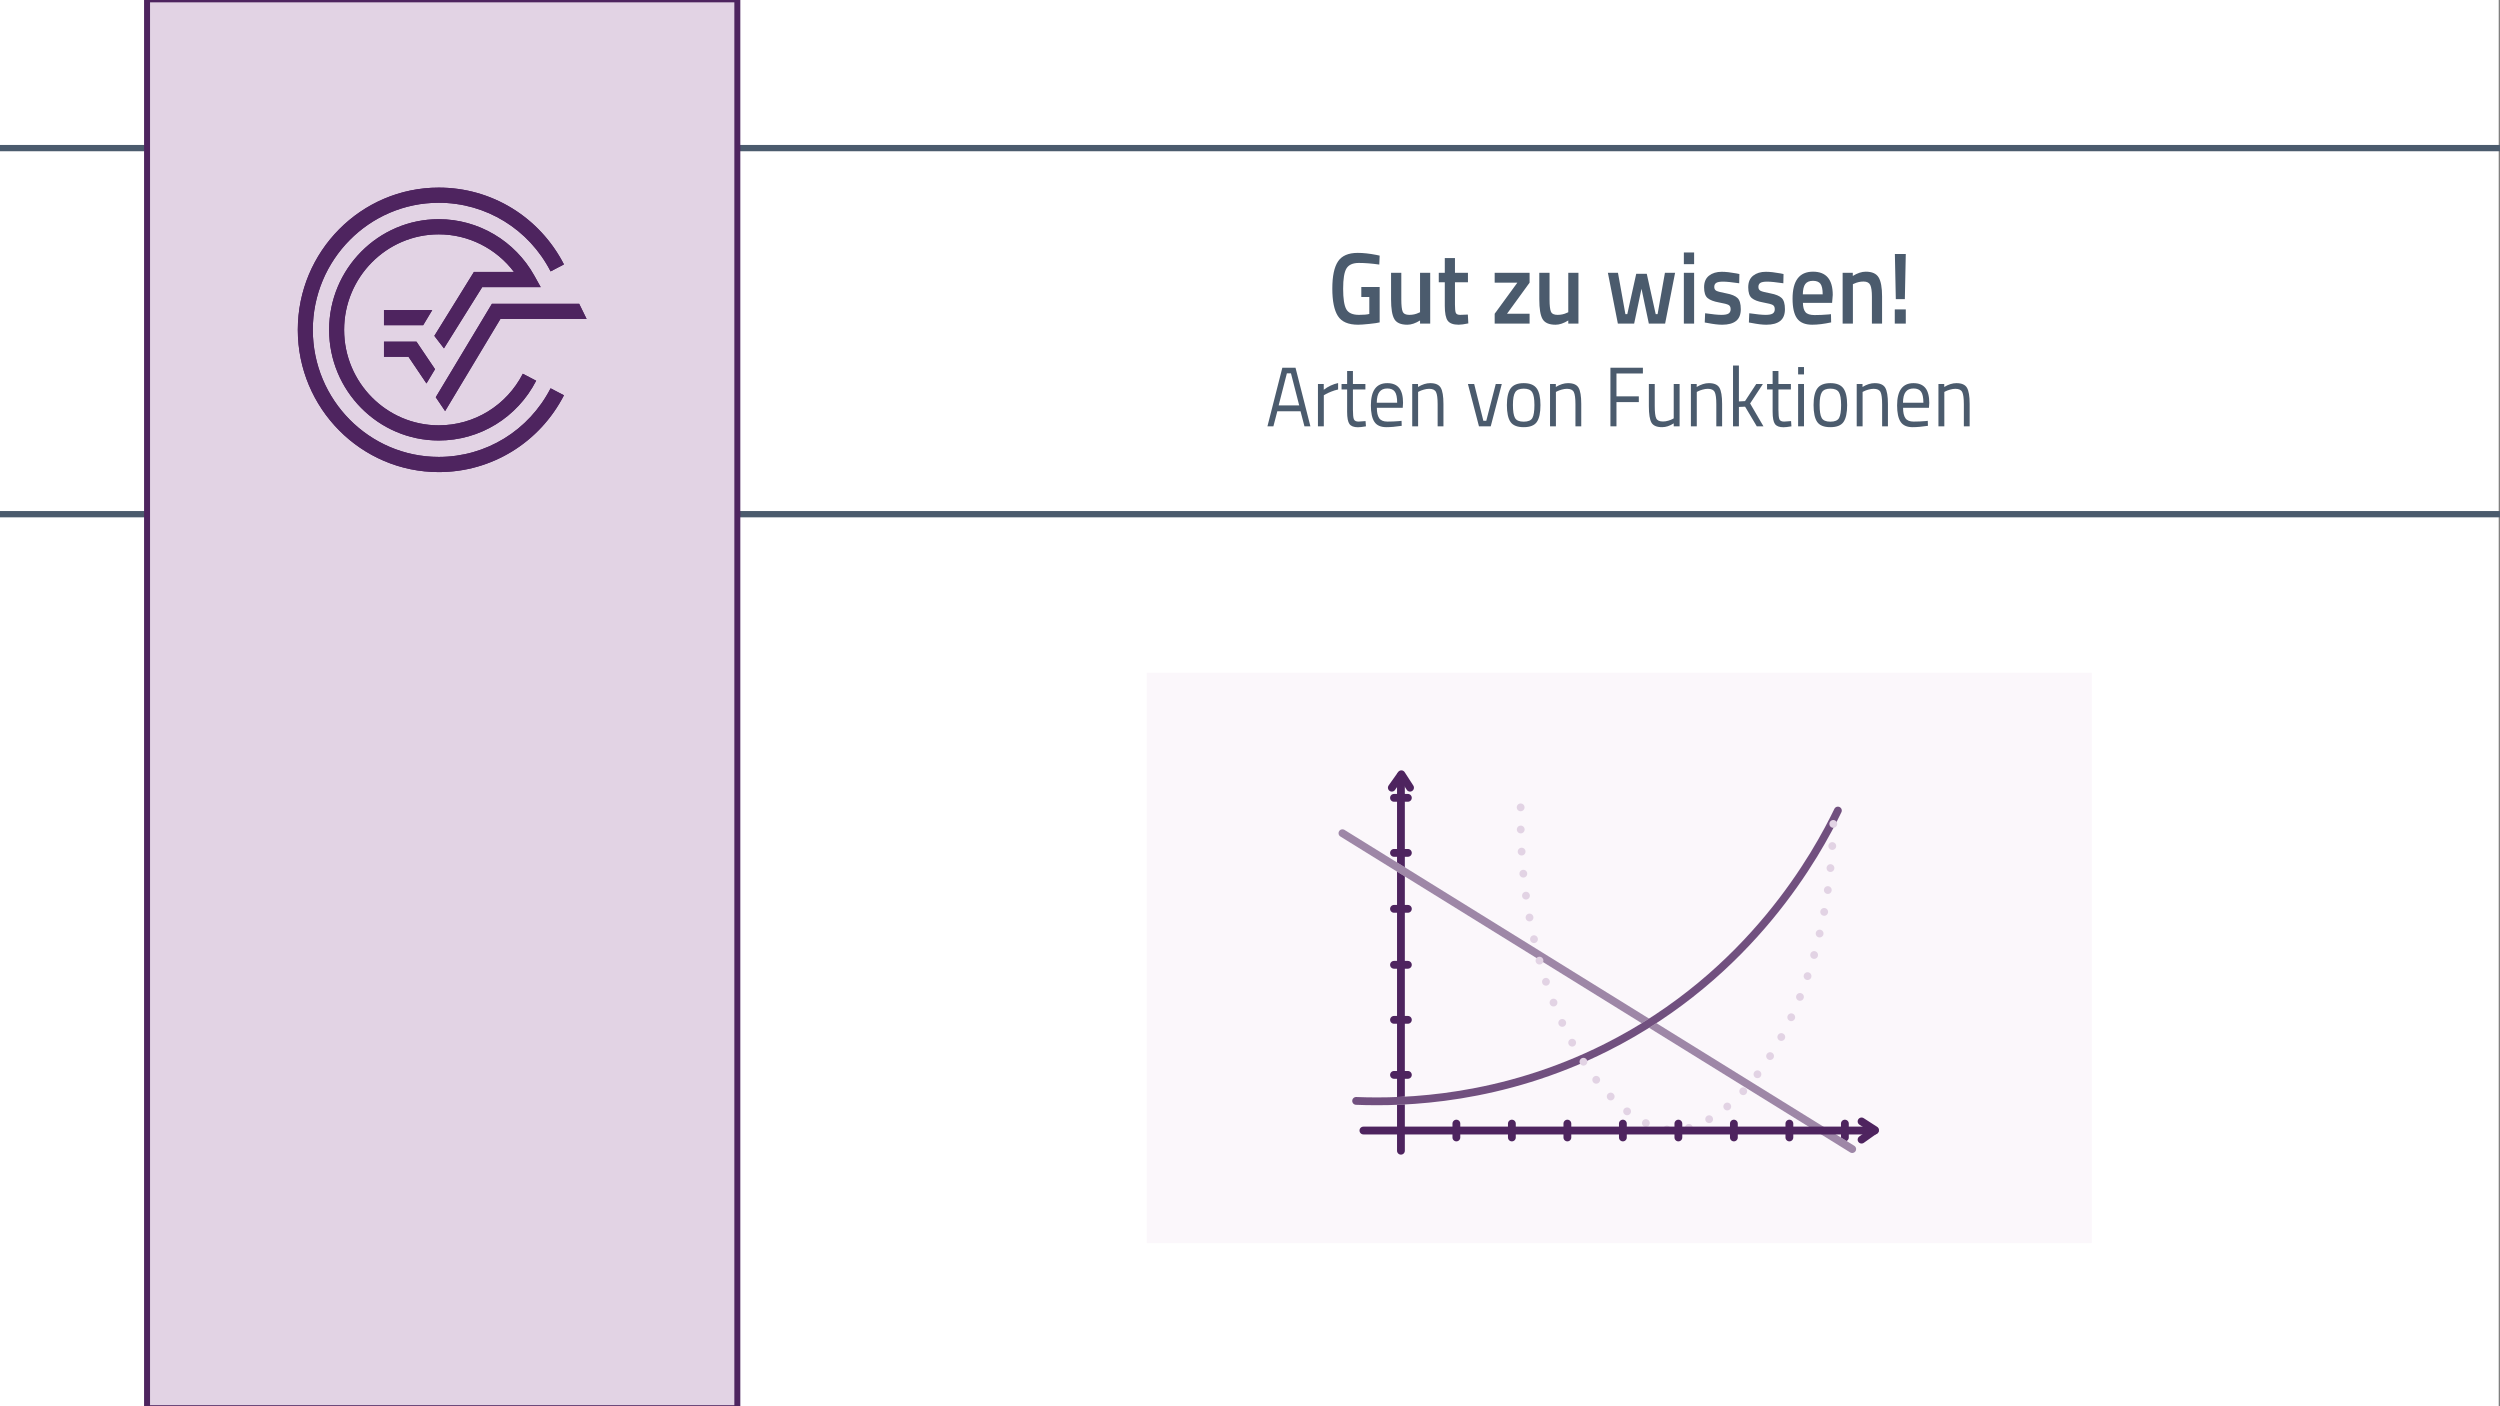 <?xml version="1.0" encoding="UTF-8"?>
<svg id="b" data-name="Ebene 2" xmlns="http://www.w3.org/2000/svg" width="1920" height="1080" viewBox="0 0 1920 1080">
  <rect x="0" y="0" width="1920" height="1080" fill="#808080" stroke="none"/>
  <rect x="-1" width="1920" height="1080" fill="#fff" stroke-width="0"/>
  <rect x="-40" y="113.74" width="2010" height="281.158" fill="none" stroke="#4b5b6d" stroke-miterlimit="10" stroke-width="4.837"/>
  <rect x="112.939" y="-.5" width="453.337" height="1082" fill="#e2d3e4" stroke="#4e245f" stroke-miterlimit="10" stroke-width="4.59"/>
  <g>
    <path d="m336.969,350.915c-53.328,0-96.718-43.782-96.718-97.598s43.391-97.6,96.718-97.6c36.269,0,69.179,20.196,85.905,52.715l10.236-5.38c-18.701-36.381-55.551-58.975-96.141-58.975-59.7,0-108.261,48.995-108.261,109.24s48.562,109.245,108.261,109.245c40.59,0,77.428-22.604,96.141-58.983l-10.246-5.363c-16.716,32.499-49.63,52.698-85.895,52.698" fill="#4e245f" stroke-width="0"/>
    <polygon points="334.66 305.077 341.836 315.721 384.313 244.947 450.507 244.947 444.8 233.302 377.804 233.302 334.66 305.077" fill="#4e245f" stroke-width="0"/>
    <polygon points="294.89 274.028 313.728 274.028 327.521 294.49 334.093 283.536 319.839 262.384 294.89 262.384 294.89 274.028" fill="#4e245f" stroke-width="0"/>
    <path d="m370.343,220.497h44.903l-4.821-8.669c-14.884-26.828-43.039-43.498-73.455-43.498-46.435,0-84.215,38.13-84.215,84.987s37.78,84.978,84.215,84.978c31.579,0,60.243-17.59,74.803-45.898l-10.243-5.361c-12.572,24.433-37.307,39.616-64.561,39.616-40.072,0-72.669-32.897-72.669-73.334s32.597-73.334,72.669-73.334c22.8,0,44.117,10.839,57.748,28.865h-30.742l-30.404,49.103,7.375,9.587,29.397-47.041Z" fill="#4e245f" stroke-width="0"/>
    <polygon points="331.977 238.117 294.89 238.117 294.89 249.763 324.987 249.763 331.977 238.117" fill="#4e245f" stroke-width="0"/>
    <path d="m336.969,350.915c-53.328,0-96.718-43.782-96.718-97.598s43.391-97.6,96.718-97.6c36.269,0,69.179,20.196,85.905,52.715l10.236-5.38c-18.701-36.381-55.551-58.975-96.141-58.975-59.7,0-108.261,48.995-108.261,109.24s48.562,109.245,108.261,109.245c40.59,0,77.428-22.604,96.141-58.983l-10.246-5.363c-16.716,32.499-49.63,52.698-85.895,52.698" fill="#4e245f" stroke-width="0"/>
    <polygon points="334.66 305.077 341.836 315.721 384.313 244.947 450.507 244.947 444.8 233.302 377.804 233.302 334.66 305.077" fill="#4e245f" stroke-width="0"/>
    <polygon points="294.89 274.028 313.728 274.028 327.521 294.49 334.093 283.536 319.839 262.384 294.89 262.384 294.89 274.028" fill="#4e245f" stroke-width="0"/>
    <path d="m370.343,220.497h44.903l-4.821-8.669c-14.884-26.828-43.039-43.498-73.455-43.498-46.435,0-84.215,38.13-84.215,84.987s37.78,84.978,84.215,84.978c31.579,0,60.243-17.59,74.803-45.898l-10.243-5.361c-12.572,24.433-37.307,39.616-64.561,39.616-40.072,0-72.669-32.897-72.669-73.334s32.597-73.334,72.669-73.334c22.8,0,44.117,10.839,57.748,28.865h-30.742l-30.404,49.103,7.375,9.587,29.397-47.041Z" fill="#4e245f" stroke-width="0"/>
    <polygon points="331.977 238.117 294.89 238.117 294.89 249.763 324.987 249.763 331.977 238.117" fill="#4e245f" stroke-width="0"/>
  </g>
  <g>
    <path d="m1045.486,228.084v-7.648h14.096v27.158c-1.301.365-3.939.755-7.916,1.17-3.975.416-6.855.625-8.637.625-7.518,0-12.699-2.236-15.542-6.711-2.844-4.474-4.265-11.484-4.265-21.032s1.457-16.505,4.373-20.876c2.915-4.37,7.963-6.555,15.144-6.555,4.24,0,9.011.521,14.312,1.561l2.53.546-.289,6.868c-5.832-.832-11.061-1.249-15.686-1.249s-7.796,1.405-9.506,4.214c-1.711,2.809-2.566,8.012-2.566,15.608s.807,12.838,2.422,15.725c1.613,2.888,4.879,4.332,9.795,4.332,3.517,0,6.144-.234,7.879-.703v-13.033h-6.145Z" fill="#4b5b6d" stroke-width="0"/>
    <path d="m1090.592,209.51h7.807v39.021h-7.807v-2.419c-3.519,2.186-6.771,3.278-9.759,3.278-4.964,0-8.289-1.444-9.976-4.331-1.688-2.888-2.529-7.947-2.529-15.179v-20.369h7.879v20.447c0,4.683.361,7.831,1.084,9.443.723,1.613,2.409,2.419,5.061,2.419,2.602,0,4.987-.52,7.156-1.561l1.084-.468v-30.28Z" fill="#4b5b6d" stroke-width="0"/>
    <path d="m1127.385,216.768h-9.976v17.169c0,3.174.217,5.281.65,6.321.434,1.042,1.542,1.561,3.325,1.561l5.928-.234.361,6.79c-3.229.676-5.688,1.015-7.373,1.015-4.097,0-6.904-1.015-8.422-3.043-1.518-2.029-2.277-5.853-2.277-11.472v-18.105h-4.625v-7.258h4.625v-11.316h7.808v11.316h9.976v7.258Z" fill="#4b5b6d" stroke-width="0"/>
    <path d="m1147.911,217.08v-7.57h26.817v7.57l-17.348,23.881h17.348v7.57h-26.817v-7.57l17.421-23.881h-17.421Z" fill="#4b5b6d" stroke-width="0"/>
    <path d="m1204.437,209.51h7.807v39.021h-7.807v-2.419c-3.519,2.186-6.771,3.278-9.759,3.278-4.964,0-8.289-1.444-9.976-4.331-1.688-2.888-2.529-7.947-2.529-15.179v-20.369h7.879v20.447c0,4.683.361,7.831,1.084,9.443.723,1.613,2.409,2.419,5.061,2.419,2.602,0,4.987-.52,7.156-1.561l1.084-.468v-30.28Z" fill="#4b5b6d" stroke-width="0"/>
    <path d="m1234.867,209.51h7.734l5.711,31.763h1.447l6.865-30.982h8.098l6.865,30.982h1.447l5.637-31.763h7.807l-7.662,39.021h-12.504l-5.639-26.768-5.639,26.768h-12.506l-7.662-39.021Z" fill="#4b5b6d" stroke-width="0"/>
    <path d="m1293.201,202.877v-8.975h7.879v8.975h-7.879Zm0,45.654v-39.021h7.879v39.021h-7.879Z" fill="#4b5b6d" stroke-width="0"/>
    <path d="m1335.703,217.548c-5.686-.832-9.807-1.249-12.359-1.249s-4.326.326-5.314.976c-.988.651-1.48,1.678-1.48,3.083s.541,2.394,1.625,2.966c1.086.573,3.639,1.236,7.662,1.99,4.023.755,6.879,1.939,8.566,3.551,1.686,1.613,2.529,4.476,2.529,8.584s-1.217,7.129-3.65,9.053c-2.434,1.926-5.988,2.888-10.66,2.888-2.941,0-6.65-.442-11.133-1.327l-2.24-.39.289-7.102c5.783.833,9.949,1.249,12.504,1.249s4.375-.338,5.459-1.015c1.084-.675,1.625-1.795,1.625-3.356s-.518-2.64-1.553-3.238c-1.037-.598-3.52-1.249-7.445-1.951-3.93-.703-6.809-1.807-8.639-3.317-1.832-1.508-2.746-4.265-2.746-8.272s1.264-6.997,3.795-8.975c2.529-1.977,5.77-2.965,9.721-2.965,3.084,0,6.867.417,11.35,1.249l2.24.468-.145,7.102Z" fill="#4b5b6d" stroke-width="0"/>
    <path d="m1369.605,217.548c-5.688-.832-9.807-1.249-12.361-1.249s-4.326.326-5.312.976c-.988.651-1.482,1.678-1.482,3.083s.543,2.394,1.627,2.966c1.084.573,3.639,1.236,7.662,1.99,4.023.755,6.879,1.939,8.566,3.551,1.686,1.613,2.529,4.476,2.529,8.584s-1.217,7.129-3.65,9.053c-2.434,1.926-5.988,2.888-10.662,2.888-2.939,0-6.65-.442-11.131-1.327l-2.242-.39.289-7.102c5.783.833,9.951,1.249,12.506,1.249s4.373-.338,5.457-1.015c1.084-.675,1.627-1.795,1.627-3.356s-.52-2.64-1.555-3.238c-1.037-.598-3.518-1.249-7.445-1.951-3.928-.703-6.807-1.807-8.637-3.317-1.832-1.508-2.748-4.265-2.748-8.272s1.266-6.997,3.795-8.975c2.529-1.977,5.771-2.965,9.723-2.965,3.084,0,6.867.417,11.348,1.249l2.242.468-.145,7.102Z" fill="#4b5b6d" stroke-width="0"/>
    <path d="m1404.156,241.507l2.025-.234.145,6.321c-5.494,1.196-10.361,1.795-14.602,1.795-5.35,0-9.193-1.586-11.529-4.76-2.338-3.173-3.506-8.246-3.506-15.218,0-13.839,5.229-20.759,15.686-20.759,10.119,0,15.18,5.958,15.18,17.872l-.506,6.087h-22.408c.047,3.227.697,5.593,1.951,7.102,1.252,1.51,3.59,2.263,7.012,2.263s6.939-.156,10.553-.468Zm-4.336-15.452c0-3.85-.568-6.542-1.699-8.078-1.133-1.534-3.049-2.302-5.746-2.302s-4.662.807-5.893,2.419c-1.229,1.613-1.867,4.267-1.914,7.96h15.252Z" fill="#4b5b6d" stroke-width="0"/>
    <path d="m1423.023,248.531h-7.879v-39.021h7.807v2.419c3.518-2.185,6.842-3.278,9.975-3.278,4.818,0,8.107,1.471,9.867,4.409,1.758,2.94,2.639,7.792,2.639,14.555v20.915h-7.807v-20.681c0-4.214-.422-7.206-1.266-8.975-.844-1.768-2.566-2.653-5.168-2.653-2.457,0-4.818.521-7.084,1.561l-1.084.468v30.28Z" fill="#4b5b6d" stroke-width="0"/>
    <path d="m1455.189,248.531v-10.926h8.457v10.926h-8.457Zm.795-18.808l-.723-34.65h8.385l-.723,34.65h-6.939Z" fill="#4b5b6d" stroke-width="0"/>
  </g>
  <g>
    <path d="m973.388,327.419l11.445-45.005h10.12l11.445,45.005h-4.578l-3.012-11.576h-17.831l-3.012,11.576h-4.578Zm14.938-40.712l-6.324,24.648h15.782l-6.325-24.648h-3.133Z" fill="#4b5b6d" stroke-width="0"/>
    <path d="m1012.182,327.419v-32.518h4.457v4.422c3.494-2.601,7.168-4.313,11.023-5.138v4.943c-1.687.347-3.443.889-5.271,1.626-1.828.737-3.224,1.388-4.187,1.951l-1.506.846v23.868h-4.518Z" fill="#4b5b6d" stroke-width="0"/>
    <path d="m1048.625,299.129h-9.578v15.543c0,3.729.25,6.178.754,7.349.501,1.17,1.695,1.756,3.584,1.756l5.361-.39.301,4.032c-2.691.477-4.739.715-6.145.715-3.133,0-5.301-.823-6.506-2.471-1.205-1.647-1.807-4.791-1.807-9.43v-17.104h-4.277v-4.228h4.277v-9.951h4.457v9.951h9.578v4.228Z" fill="#4b5b6d" stroke-width="0"/>
    <path d="m1074.648,323.387l1.746-.195.121,3.837c-4.578.693-8.494,1.041-11.746,1.041-4.338,0-7.41-1.354-9.217-4.065-1.808-2.709-2.711-6.926-2.711-12.649,0-11.402,4.195-17.104,12.59-17.104,4.056,0,7.088,1.226,9.096,3.675,2.008,2.45,3.012,6.298,3.012,11.544l-.24,3.707h-19.879c0,3.599.602,6.266,1.807,7.999,1.205,1.735,3.303,2.602,6.295,2.602s6.033-.13,9.127-.39Zm-1.627-14.113c0-3.989-.593-6.807-1.777-8.455-1.185-1.647-3.112-2.472-5.783-2.472s-4.678.868-6.023,2.602c-1.346,1.735-2.039,4.51-2.078,8.325h15.662Z" fill="#4b5b6d" stroke-width="0"/>
    <path d="m1089.104,327.419h-4.518v-32.518h4.458v2.276c3.252-1.951,6.364-2.927,9.336-2.927,4.016,0,6.717,1.171,8.103,3.512s2.079,6.503,2.079,12.487v17.169h-4.459v-17.04c0-4.509-.412-7.598-1.234-9.268-.823-1.668-2.58-2.504-5.271-2.504-1.285,0-2.641.207-4.065.618-1.426.413-2.521.813-3.283,1.204l-1.145.585v26.405Z" fill="#4b5b6d" stroke-width="0"/>
    <path d="m1127.355,294.901h4.818l7.049,28.291h2.229l7.289-28.291h4.639l-8.494,32.518h-9.036l-8.493-32.518Z" fill="#4b5b6d" stroke-width="0"/>
    <path d="m1157.293,311.095c0-5.939.984-10.232,2.953-12.877,1.967-2.644,5.29-3.967,9.969-3.967s7.991,1.323,9.939,3.967c1.947,2.645,2.922,6.938,2.922,12.877s-.924,10.254-2.771,12.942c-1.848,2.689-5.221,4.032-10.119,4.032s-8.273-1.343-10.121-4.032c-1.848-2.688-2.771-7.001-2.771-12.942Zm4.639-.097c0,4.748.532,8.075,1.597,9.983,1.063,1.908,3.292,2.861,6.687,2.861s5.611-.943,6.656-2.829c1.044-1.886,1.566-5.213,1.566-9.983s-.582-8.053-1.747-9.853c-1.165-1.798-3.323-2.699-6.476-2.699s-5.322.9-6.506,2.699c-1.186,1.8-1.777,5.073-1.777,9.821Z" fill="#4b5b6d" stroke-width="0"/>
    <path d="m1194.943,327.419h-4.518v-32.518h4.457v2.276c3.253-1.951,6.365-2.927,9.337-2.927,4.016,0,6.717,1.171,8.103,3.512,1.385,2.341,2.078,6.503,2.078,12.487v17.169h-4.458v-17.04c0-4.509-.412-7.598-1.235-9.268-.822-1.668-2.58-2.504-5.271-2.504-1.286,0-2.642.207-4.065.618-1.426.413-2.521.813-3.283,1.204l-1.145.585v26.405Z" fill="#4b5b6d" stroke-width="0"/>
    <path d="m1236.808,327.419v-45.005h24.94v4.422h-20.302v17.56h17.169v4.423h-17.169v18.6h-4.639Z" fill="#4b5b6d" stroke-width="0"/>
    <path d="m1285.42,294.901h4.518v32.518h-4.518v-2.276c-3.012,1.951-5.984,2.927-8.914,2.927-4.098,0-6.818-1.148-8.164-3.447-1.346-2.298-2.018-6.546-2.018-12.747v-16.975h4.518v16.909c0,4.727.383,7.892,1.145,9.496.764,1.604,2.49,2.406,5.182,2.406,1.324,0,2.67-.205,4.035-.618,1.365-.412,2.41-.813,3.133-1.203l1.084-.585v-26.405Z" fill="#4b5b6d" stroke-width="0"/>
    <path d="m1303.131,327.419h-4.52v-32.518h4.459v2.276c3.252-1.951,6.363-2.927,9.336-2.927,4.016,0,6.717,1.171,8.104,3.512,1.385,2.341,2.078,6.503,2.078,12.487v17.169h-4.459v-17.04c0-4.509-.412-7.598-1.234-9.268-.824-1.668-2.58-2.504-5.271-2.504-1.285,0-2.641.207-4.066.618-1.426.413-2.52.813-3.281,1.204l-1.145.585v26.405Z" fill="#4b5b6d" stroke-width="0"/>
    <path d="m1335.479,327.419h-4.52v-46.696h4.52v27.575l4.697-.26,8.615-13.137h5.119l-9.818,14.958,10.24,17.56h-5.119l-8.977-15.088-4.758.195v14.893Z" fill="#4b5b6d" stroke-width="0"/>
    <path d="m1375.416,299.129h-9.578v15.543c0,3.729.25,6.178.752,7.349.502,1.17,1.697,1.756,3.584,1.756l5.361-.39.301,4.032c-2.689.477-4.738.715-6.143.715-3.133,0-5.303-.823-6.506-2.471-1.205-1.647-1.809-4.791-1.809-9.43v-17.104h-4.277v-4.228h4.277v-9.951h4.459v9.951h9.578v4.228Z" fill="#4b5b6d" stroke-width="0"/>
    <path d="m1380.957,287.552v-5.658h4.518v5.658h-4.518Zm0,39.867v-32.518h4.518v32.518h-4.518Z" fill="#4b5b6d" stroke-width="0"/>
    <path d="m1392.824,311.095c0-5.939.982-10.232,2.951-12.877,1.967-2.644,5.291-3.967,9.971-3.967s7.99,1.323,9.939,3.967c1.947,2.645,2.92,6.938,2.92,12.877s-.924,10.254-2.77,12.942c-1.848,2.689-5.223,4.032-10.121,4.032s-8.273-1.343-10.119-4.032c-1.848-2.688-2.771-7.001-2.771-12.942Zm4.639-.097c0,4.748.531,8.075,1.596,9.983,1.064,1.908,3.293,2.861,6.688,2.861s5.611-.943,6.656-2.829c1.043-1.886,1.566-5.213,1.566-9.983s-.584-8.053-1.748-9.853c-1.166-1.798-3.324-2.699-6.475-2.699s-5.322.9-6.506,2.699c-1.186,1.8-1.777,5.073-1.777,9.821Z" fill="#4b5b6d" stroke-width="0"/>
    <path d="m1430.475,327.419h-4.52v-32.518h4.459v2.276c3.252-1.951,6.363-2.927,9.336-2.927,4.016,0,6.717,1.171,8.104,3.512,1.385,2.341,2.078,6.503,2.078,12.487v17.169h-4.459v-17.04c0-4.509-.412-7.598-1.234-9.268-.824-1.668-2.58-2.504-5.271-2.504-1.285,0-2.641.207-4.066.618-1.426.413-2.52.813-3.281,1.204l-1.145.585v26.405Z" fill="#4b5b6d" stroke-width="0"/>
    <path d="m1478.785,323.387l1.746-.195.121,3.837c-4.578.693-8.494,1.041-11.746,1.041-4.338,0-7.41-1.354-9.217-4.065-1.807-2.709-2.711-6.926-2.711-12.649,0-11.402,4.195-17.104,12.59-17.104,4.055,0,7.088,1.226,9.096,3.675,2.008,2.45,3.012,6.298,3.012,11.544l-.24,3.707h-19.879c0,3.599.602,6.266,1.807,7.999,1.205,1.735,3.303,2.602,6.295,2.602s6.033-.13,9.127-.39Zm-1.627-14.113c0-3.989-.594-6.807-1.777-8.455-1.186-1.647-3.111-2.472-5.783-2.472s-4.678.868-6.023,2.602c-1.346,1.735-2.039,4.51-2.078,8.325h15.662Z" fill="#4b5b6d" stroke-width="0"/>
    <path d="m1493.242,327.419h-4.52v-32.518h4.459v2.276c3.252-1.951,6.363-2.927,9.336-2.927,4.016,0,6.717,1.171,8.104,3.512,1.385,2.341,2.078,6.503,2.078,12.487v17.169h-4.459v-17.04c0-4.509-.412-7.598-1.234-9.268-.824-1.668-2.58-2.504-5.271-2.504-1.285,0-2.641.207-4.066.618-1.426.413-2.52.813-3.281,1.204l-1.145.585v26.405Z" fill="#4b5b6d" stroke-width="0"/>
  </g>
  <g opacity=".54">
    <rect x="880.606" y="516.75" width="726" height="438" fill="#f8f1f8" stroke-width="0"/>
  </g>
  <path d="m1075.917,595.335v288.43" fill="none" stroke="#4e245f" stroke-linecap="round" stroke-linejoin="round" stroke-width="6"/>
  <path d="m1082.91,604.948c-2.22-3.441-4.44-6.882-6.66-10.323-2.442,3.441-4.884,6.882-7.326,10.323" fill="none" stroke="#4e245f" stroke-linecap="round" stroke-linejoin="round" stroke-width="6"/>
  <path d="m1429.677,861.256c3.441,2.22,6.882,4.44,10.323,6.66-3.441,2.442-6.882,4.884-10.323,7.326" fill="none" stroke="#4e245f" stroke-linecap="round" stroke-linejoin="round" stroke-width="6"/>
  <path d="m1118.492,862.92v10.656" fill="none" stroke="#4e245f" stroke-linecap="round" stroke-linejoin="round" stroke-width="6"/>
  <path d="m1070.589,825.511h10.656" fill="none" stroke="#4e245f" stroke-linecap="round" stroke-linejoin="round" stroke-width="6"/>
  <path d="m1070.589,783.241h10.656" fill="none" stroke="#4e245f" stroke-linecap="round" stroke-linejoin="round" stroke-width="6"/>
  <path d="m1070.589,740.971h10.656" fill="none" stroke="#4e245f" stroke-linecap="round" stroke-linejoin="round" stroke-width="6"/>
  <path d="m1070.589,697.991h10.656" fill="none" stroke="#4e245f" stroke-linecap="round" stroke-linejoin="round" stroke-width="6"/>
  <path d="m1070.589,655.01h10.656" fill="none" stroke="#4e245f" stroke-linecap="round" stroke-linejoin="round" stroke-width="6"/>
  <path d="m1070.589,612.741h10.656" fill="none" stroke="#4e245f" stroke-linecap="round" stroke-linejoin="round" stroke-width="6"/>
  <path d="m1161.117,862.92v10.656" fill="none" stroke="#4e245f" stroke-linecap="round" stroke-linejoin="round" stroke-width="6"/>
  <path d="m1203.743,862.92v10.656" fill="none" stroke="#4e245f" stroke-linecap="round" stroke-linejoin="round" stroke-width="6"/>
  <path d="m1246.368,862.92v10.656" fill="none" stroke="#4e245f" stroke-linecap="round" stroke-linejoin="round" stroke-width="6"/>
  <path d="m1374.243,862.92v10.656" fill="none" stroke="#4e245f" stroke-linecap="round" stroke-linejoin="round" stroke-width="6"/>
  <path d="m1416.868,862.92v10.656" fill="none" stroke="#4e245f" stroke-linecap="round" stroke-linejoin="round" stroke-width="6"/>
  <g>
    <path d="m1030.992,639.904c130.503,80.865,261.005,161.731,391.508,242.596" fill="none" stroke="#fff" stroke-linecap="round" stroke-linejoin="round" stroke-width="6"/>
    <g opacity=".55">
      <path d="m1030.992,639.904c130.503,80.865,261.005,161.731,391.508,242.596" fill="none" stroke="#4e245f" stroke-linecap="round" stroke-linejoin="round" stroke-width="6"/>
    </g>
  </g>
  <g>
    <path d="m1041.5,845.5c37.344,1.501,111.719-.692,192-41,111.806-56.137,162.344-149.688,178-182" fill="none" stroke="#fff" stroke-linecap="round" stroke-linejoin="round" stroke-width="6"/>
    <g opacity=".8">
      <path d="m1041.5,845.5c37.344,1.501,111.719-.692,192-41,111.806-56.137,162.344-149.688,178-182" fill="none" stroke="#4e245f" stroke-linecap="round" stroke-linejoin="round" stroke-width="6"/>
    </g>
  </g>
  <path d="m1167.856,620.051c-2.454,146.106,65.418,246.463,116.436,247.732,51.79,1.288,125.022-98.571,123.802-249.701" fill="none" stroke="#e2d3e4" stroke-dasharray="0 17" stroke-linecap="round" stroke-linejoin="round" stroke-width="6"/>
  <path d="m1047.095,868.248h392.804" fill="none" stroke="#4e245f" stroke-linecap="round" stroke-linejoin="round" stroke-width="6"/>
  <path d="m1331.618,862.92v10.656" fill="none" stroke="#4e245f" stroke-linecap="round" stroke-linejoin="round" stroke-width="6"/>
  <path d="m1288.993,862.92v10.656" fill="none" stroke="#4e245f" stroke-linecap="round" stroke-linejoin="round" stroke-width="6"/>
</svg>
